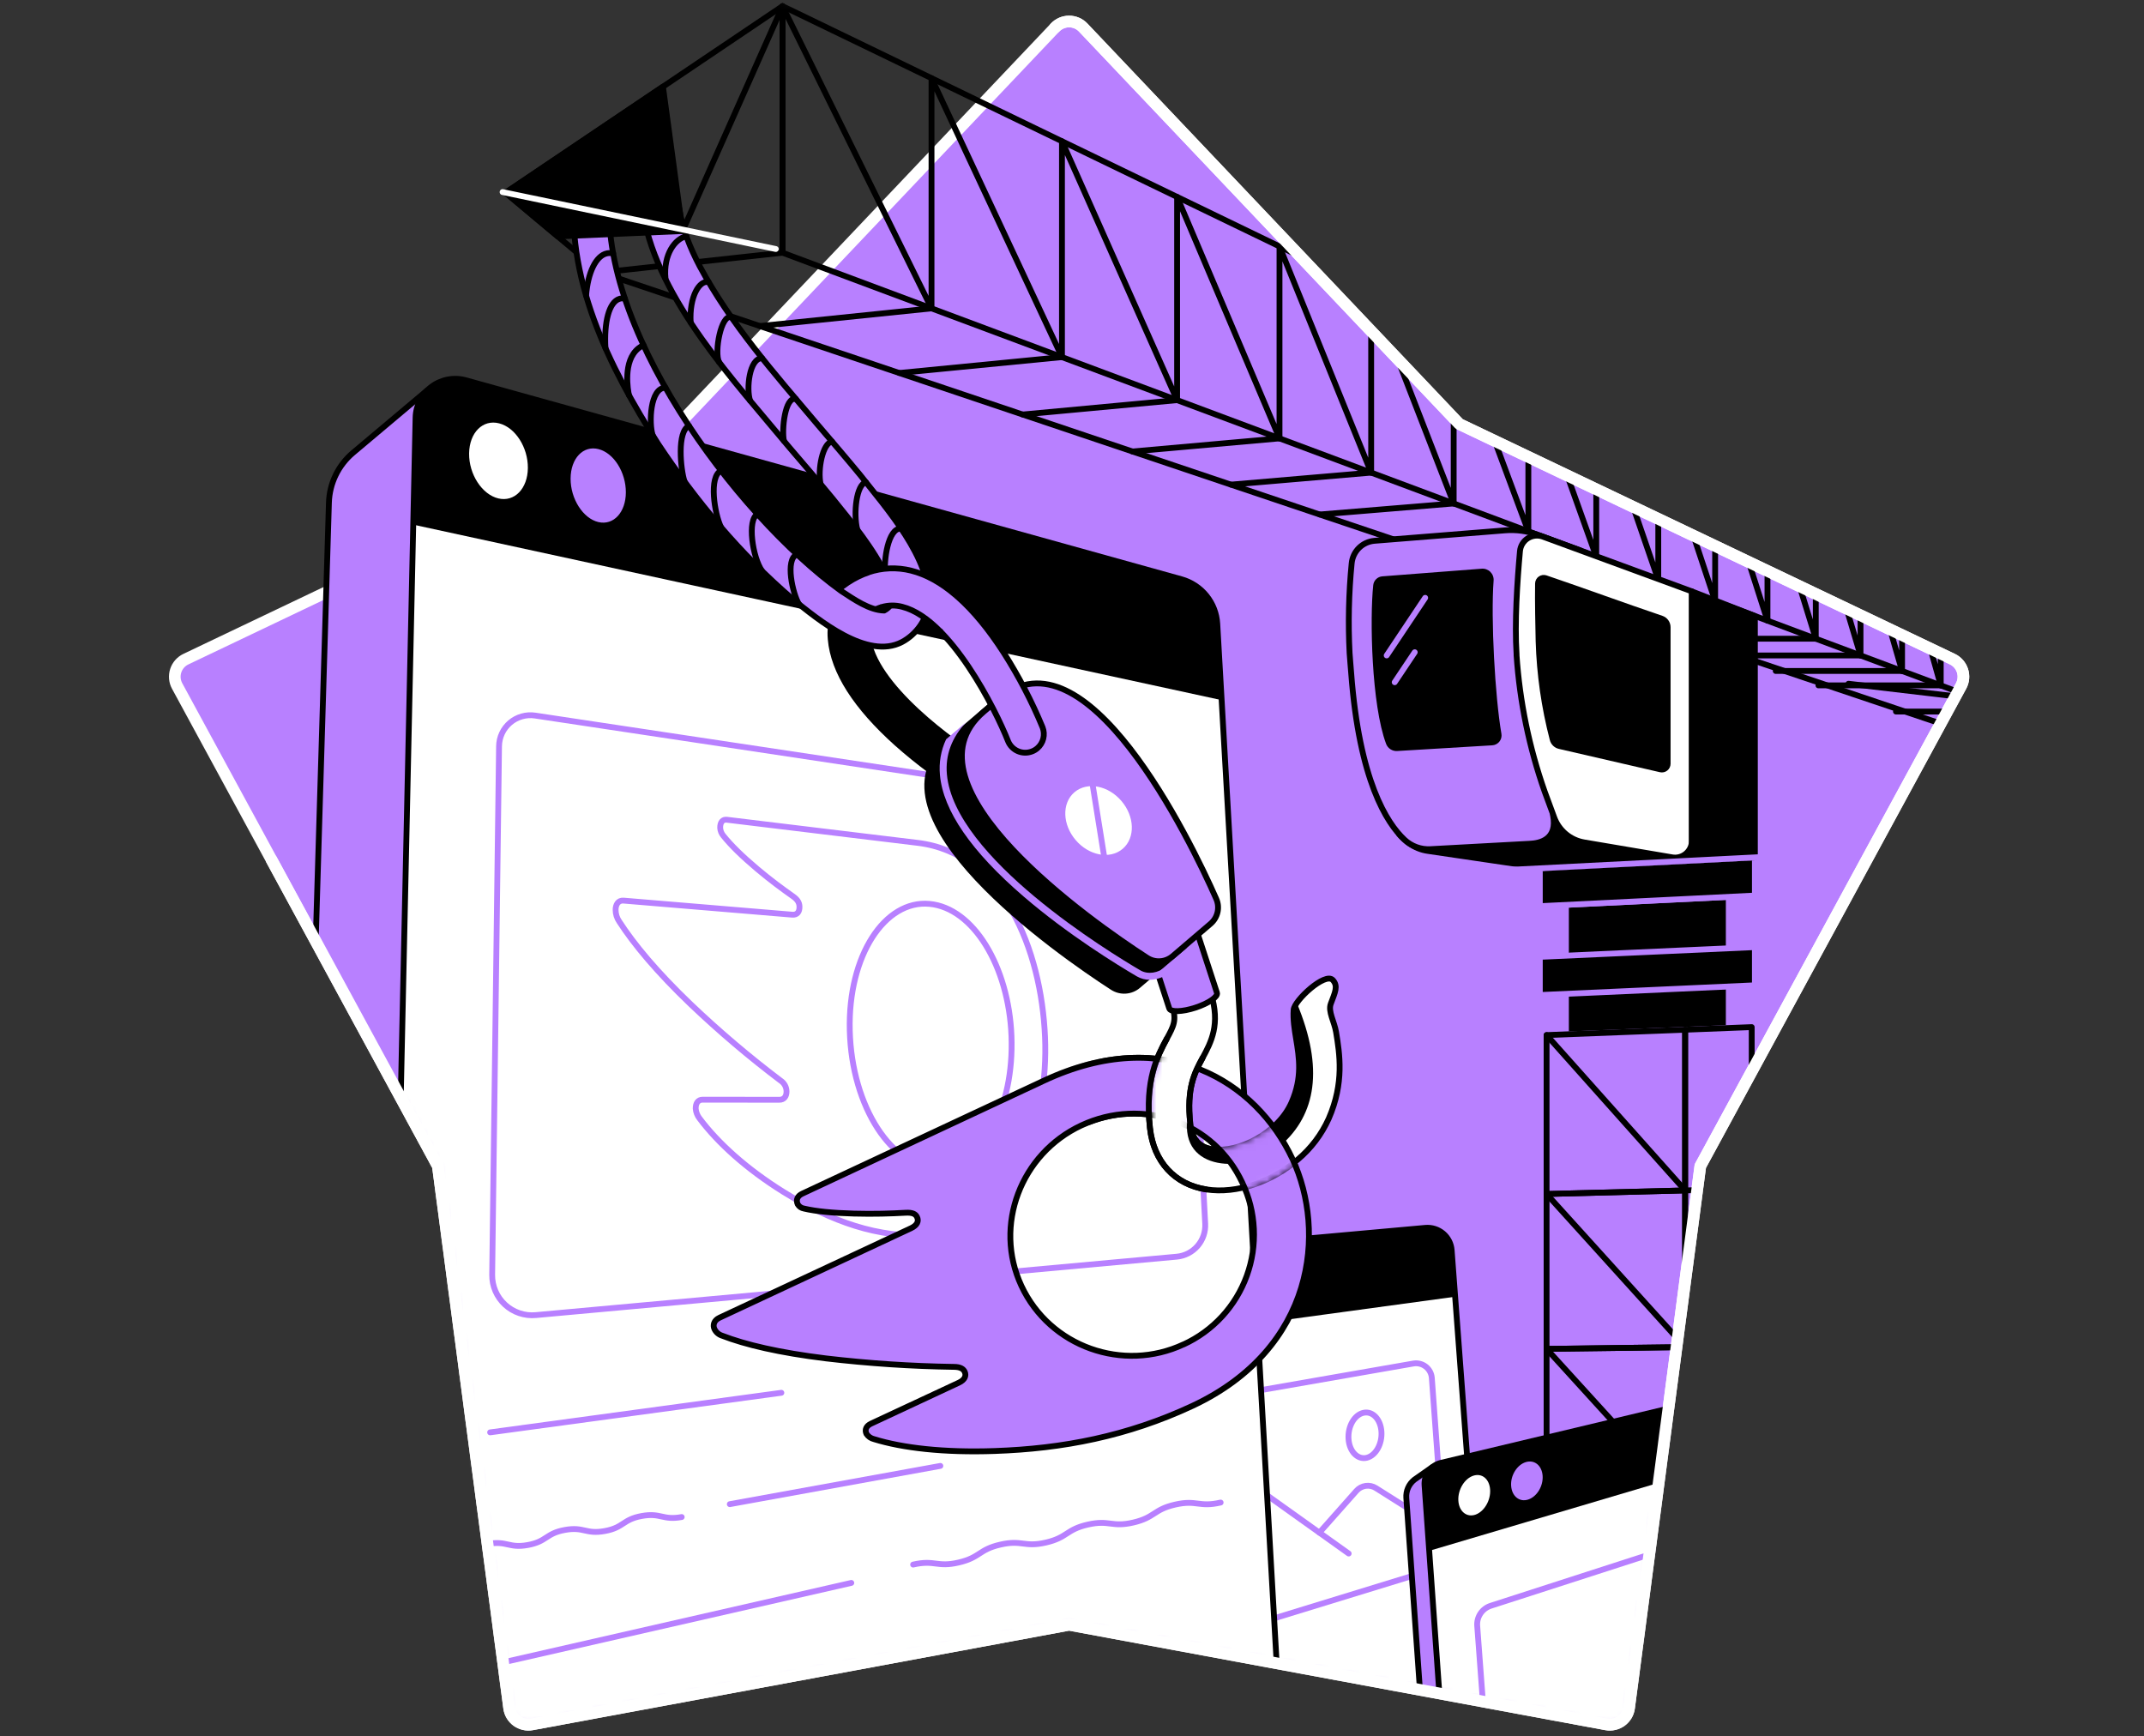 <svg width="368" height="298" viewBox="0 0 368 298" fill="none" xmlns="http://www.w3.org/2000/svg">
<rect x="0" y="0" width="368" height="298" fill="#333333" stroke="none"/>
<path d="M181.084 4.733L116.544 72.761L31.902 113.125C31.493 113.32 31.128 113.597 30.829 113.937C30.53 114.278 30.304 114.676 30.164 115.107C30.024 115.538 29.973 115.992 30.014 116.444C30.055 116.895 30.188 117.333 30.404 117.731L75.156 200.127L87.383 293.096C87.442 293.546 87.593 293.978 87.825 294.367C88.057 294.757 88.366 295.095 88.732 295.361C89.099 295.628 89.516 295.817 89.958 295.917C90.4 296.017 90.858 296.027 91.304 295.945L183.503 278.841L275.702 295.945C276.147 296.027 276.605 296.017 277.047 295.917C277.489 295.817 277.905 295.628 278.272 295.361C278.638 295.095 278.947 294.757 279.178 294.367C279.41 293.978 279.56 293.545 279.619 293.096L291.846 200.127L336.602 117.724C336.818 117.326 336.95 116.888 336.992 116.437C337.033 115.985 336.982 115.531 336.842 115.1C336.702 114.669 336.475 114.271 336.177 113.93C335.878 113.59 335.513 113.313 335.104 113.118L250.461 72.761L185.926 4.733C185.614 4.404 185.239 4.142 184.822 3.962C184.406 3.783 183.958 3.691 183.505 3.691C183.051 3.691 182.603 3.783 182.187 3.962C181.77 4.142 181.395 4.404 181.084 4.733" fill="#B880FF"/>
<path d="M181.084 4.733L116.544 72.761L31.902 113.125C31.493 113.32 31.128 113.597 30.829 113.937C30.53 114.278 30.304 114.676 30.164 115.107C30.024 115.538 29.973 115.992 30.014 116.444C30.055 116.895 30.188 117.333 30.404 117.731L75.156 200.127L87.383 293.096C87.442 293.546 87.593 293.978 87.825 294.367C88.057 294.757 88.366 295.095 88.732 295.361C89.099 295.628 89.516 295.817 89.958 295.917C90.4 296.017 90.858 296.027 91.304 295.945L183.503 278.841L275.702 295.945C276.147 296.027 276.605 296.017 277.047 295.917C277.489 295.817 277.905 295.628 278.272 295.361C278.638 295.095 278.947 294.757 279.178 294.367C279.41 293.978 279.56 293.545 279.619 293.096L291.846 200.127L336.602 117.724C336.818 117.326 336.95 116.888 336.992 116.437C337.033 115.985 336.982 115.531 336.842 115.1C336.702 114.669 336.475 114.271 336.177 113.93C335.878 113.59 335.513 113.313 335.104 113.118L250.461 72.761L185.926 4.733C185.614 4.404 185.239 4.142 184.822 3.962C184.406 3.783 183.958 3.691 183.505 3.691C183.051 3.691 182.603 3.783 182.187 3.962C181.77 4.142 181.395 4.404 181.084 4.733" stroke="white" stroke-width="2" stroke-linecap="round" stroke-linejoin="round"/>
<mask id="mask0_5261_842" style="mask-type:alpha" maskUnits="userSpaceOnUse" x="30" y="0" width="308" height="296">
<path d="M181.084 4.733L133.03 0L91.304 16.351L31.902 113.125C31.493 113.32 31.128 113.597 30.829 113.937C30.53 114.278 30.304 114.676 30.164 115.107C30.024 115.538 29.973 115.993 30.014 116.444C30.055 116.895 30.188 117.333 30.404 117.732L75.156 200.127L87.383 293.096C87.442 293.546 87.593 293.978 87.825 294.368C88.057 294.757 88.366 295.095 88.732 295.361C89.099 295.628 89.516 295.817 89.958 295.917C90.4 296.017 90.858 296.027 91.304 295.945L183.503 278.841L275.702 295.945C276.148 296.027 276.605 296.017 277.047 295.917C277.489 295.817 277.905 295.628 278.272 295.361C278.638 295.095 278.947 294.757 279.178 294.367C279.41 293.978 279.56 293.546 279.619 293.096L291.846 200.127L336.602 117.725C336.818 117.326 336.95 116.888 336.992 116.437C337.033 115.986 336.982 115.531 336.842 115.1C336.702 114.669 336.475 114.271 336.177 113.93C335.878 113.59 335.513 113.313 335.104 113.118L250.462 72.761L185.926 4.733C185.614 4.404 185.239 4.142 184.822 3.963C184.406 3.783 183.958 3.691 183.505 3.691C183.051 3.691 182.603 3.783 182.187 3.963C181.77 4.142 181.395 4.404 181.084 4.733Z" fill="#FF642D"/>
</mask>
<g mask="url(#mask0_5261_842)">
<path d="M296.73 153.918L268.781 155.286V177.534L296.73 176.427V153.918Z" fill="black" stroke="#B880FF" stroke-linecap="round" stroke-linejoin="round"/>
<path d="M301.213 162.544L264.298 164.214V170.769L301.213 169.098V162.544Z" fill="black" stroke="#B880FF" stroke-linecap="round" stroke-linejoin="round"/>
<path d="M301.213 147.142L264.298 149.02V155.518L301.213 153.697V147.142Z" fill="black" stroke="#B880FF" stroke-linecap="round" stroke-linejoin="round"/>
<path d="M289.239 306.613H300.667V176.272L289.239 176.722V306.613Z" stroke="black" stroke-linecap="round" stroke-linejoin="round"/>
<path d="M289.24 204.301L265.458 204.916V177.639L289.24 176.722V204.301Z" stroke="black" stroke-linecap="round" stroke-linejoin="round"/>
<path d="M289.24 231.191L265.458 231.497V204.916L289.24 204.301V231.191Z" stroke="black" stroke-linecap="round" stroke-linejoin="round"/>
<path d="M289.24 257.831H265.458V231.497L289.24 231.191V257.831Z" stroke="black" stroke-linecap="round" stroke-linejoin="round"/>
<path d="M289.24 257.831H265.458V284.594H289.24V257.831Z" stroke="black" stroke-linecap="round" stroke-linejoin="round"/>
<path d="M289.24 231.191L265.458 204.916" stroke="black" stroke-linecap="round" stroke-linejoin="round"/>
<path d="M255.806 303.122L153.589 348.887L150.698 219.211L244.649 210.726C245.197 210.676 245.75 210.737 246.275 210.903C246.799 211.069 247.286 211.338 247.706 211.694C248.126 212.05 248.471 212.486 248.722 212.977C248.972 213.467 249.122 214.002 249.164 214.551L255.806 303.122Z" fill="white" stroke="black" stroke-linecap="round" stroke-linejoin="round"/>
<path d="M249.761 222.544L151.074 235.991L150.698 219.211L244.649 210.726C245.197 210.676 245.75 210.737 246.275 210.903C246.799 211.069 247.286 211.338 247.706 211.694C248.126 212.05 248.471 212.486 248.722 212.977C248.972 213.467 249.122 214.002 249.164 214.551L249.761 222.544Z" fill="black"/>
<path d="M167.724 225.649C167.798 228.001 166.089 230.132 163.888 230.41C161.687 230.688 159.774 228.965 159.711 226.542C159.647 224.119 161.416 222.016 163.638 221.791C165.861 221.566 167.651 223.31 167.724 225.649Z" fill="white"/>
<path d="M179.099 224.369C179.187 226.644 177.601 228.698 175.541 228.94C173.48 229.183 171.673 227.534 171.606 225.202C171.539 222.871 173.171 220.835 175.249 220.631C177.327 220.427 179.015 222.101 179.099 224.369Z" fill="#B880FF"/>
<path d="M248.116 268.707L161.578 295.273L160.312 248.361L242.595 234.007C242.967 233.944 243.348 233.958 243.714 234.05C244.08 234.141 244.422 234.308 244.72 234.54C245.018 234.772 245.264 235.063 245.443 235.395C245.622 235.727 245.73 236.093 245.76 236.469L248.116 268.707Z" stroke="#B880FF" stroke-linecap="round" stroke-linejoin="round"/>
<path d="M237.112 245.692C237.26 247.802 236.135 249.817 234.584 250.186C233.033 250.555 231.602 249.11 231.462 246.944C231.321 244.778 232.495 242.777 234.064 242.457C235.632 242.137 236.968 243.6 237.112 245.692Z" stroke="#B880FF" stroke-linecap="round" stroke-linejoin="round"/>
<path d="M226.463 263.031L232.824 255.858C233.233 255.395 233.793 255.093 234.405 255.006C235.016 254.919 235.639 255.053 236.161 255.383L247.677 262.662" stroke="#B880FF" stroke-linecap="round" stroke-linejoin="round"/>
<path d="M197.177 272.909L212.53 255.921C212.957 255.448 213.544 255.148 214.178 255.08C214.812 255.011 215.45 255.178 215.969 255.549L231.49 266.618" stroke="#B880FF" stroke-linecap="round" stroke-linejoin="round"/>
<path d="M321.168 234.879L245.917 252.834L245.801 251.814L243.055 253.741L242.932 253.825L242.767 253.941C242.299 254.31 241.929 254.787 241.687 255.331C241.446 255.875 241.341 256.47 241.381 257.064L247.774 347.083L328.482 298.968L321.168 234.879Z" fill="#B880FF" stroke="black" stroke-linecap="round" stroke-linejoin="round"/>
<path d="M331.59 296.789L250.907 344.91L244.514 254.891C244.453 254.022 244.703 253.16 245.218 252.457C245.733 251.755 246.48 251.258 247.327 251.055L324.279 232.692L331.59 296.789Z" fill="white" stroke="black" stroke-linecap="round" stroke-linejoin="round"/>
<path d="M325.388 242.425L245.214 266.185L244.483 254.88C244.427 254.015 244.679 253.158 245.193 252.461C245.708 251.763 246.453 251.27 247.296 251.068L324.266 232.699L325.388 242.425Z" fill="black"/>
<path d="M255.768 255.672C255.877 257.49 254.765 259.399 253.271 259.937C251.777 260.475 250.423 259.413 250.314 257.542C250.205 255.672 251.369 253.759 252.881 253.263C254.393 252.767 255.659 253.854 255.768 255.672Z" fill="white"/>
<path d="M264.779 253.277C264.899 255.035 263.812 256.846 262.318 257.346C260.823 257.845 259.505 256.808 259.375 255.011C259.244 253.214 260.391 251.389 261.889 250.928C263.387 250.468 264.66 251.526 264.779 253.277Z" fill="#B880FF"/>
<path d="M325.458 283.349L256.365 316.66L253.552 279.034C253.495 278.283 253.693 277.534 254.113 276.909C254.534 276.283 255.152 275.817 255.869 275.585L322.195 254.163L325.458 283.349Z" stroke="#B880FF" stroke-linecap="round" stroke-linejoin="round"/>
<path d="M202.234 304.039L48.298 357.069L56.456 86.267C56.506 84.627 56.902 83.016 57.617 81.54C58.332 80.063 59.35 78.754 60.605 77.697L73.306 67.011L202.234 304.039Z" fill="#B880FF" stroke="black" stroke-linecap="round" stroke-linejoin="round"/>
<path d="M219.369 289.594L65.422 342.624L71.33 71.674C71.352 70.637 71.612 69.619 72.088 68.697C72.564 67.775 73.244 66.974 74.077 66.356C74.91 65.737 75.873 65.317 76.893 65.127C77.913 64.937 78.963 64.983 79.962 65.26L202.779 99.411C204.473 99.884 205.978 100.875 207.082 102.245C208.186 103.615 208.834 105.296 208.936 107.052L219.369 289.594Z" fill="white" stroke="black" stroke-linecap="round" stroke-linejoin="round"/>
<path d="M209.685 120.158L70.918 90.04L71.33 71.674C71.353 70.637 71.612 69.619 72.088 68.697C72.564 67.775 73.245 66.974 74.077 66.356C74.91 65.737 75.873 65.317 76.893 65.127C77.913 64.937 78.963 64.983 79.963 65.26L202.779 99.411C204.474 99.884 205.978 100.875 207.082 102.245C208.186 103.615 208.834 105.296 208.936 107.052L209.685 120.158Z" fill="black"/>
<path d="M90.604 80.317C90.572 83.852 88.314 86.197 85.537 85.539C82.759 84.882 80.473 81.415 80.519 77.821C80.564 74.227 82.885 71.934 85.677 72.655C88.469 73.376 90.632 76.794 90.604 80.317Z" fill="white"/>
<path d="M107.422 84.488C107.422 87.92 105.312 90.216 102.7 89.597C100.087 88.978 97.921 85.627 97.938 82.135C97.956 78.644 100.118 76.4 102.742 77.079C105.365 77.757 107.429 81.063 107.422 84.488Z" fill="#B880FF"/>
<path d="M201.967 215.673L91.961 225.698C91.004 225.785 90.039 225.671 89.129 225.361C88.22 225.052 87.385 224.555 86.68 223.903C85.974 223.25 85.414 222.457 85.034 221.574C84.655 220.691 84.466 219.739 84.478 218.778L85.656 128.08C85.664 127.309 85.837 126.548 86.164 125.85C86.491 125.151 86.965 124.531 87.552 124.031C88.139 123.531 88.827 123.163 89.569 122.952C90.311 122.74 91.089 122.69 91.852 122.806L197.61 138.738C199.173 138.973 200.606 139.74 201.668 140.91C202.73 142.08 203.354 143.581 203.437 145.159L206.862 210.005C206.939 211.4 206.472 212.77 205.559 213.828C204.646 214.885 203.358 215.547 201.967 215.673V215.673Z" stroke="#B880FF" stroke-linecap="round" stroke-linejoin="round"/>
<path d="M84.126 245.822L134.115 239.029" stroke="#B880FF" stroke-linecap="round" stroke-linejoin="round"/>
<path d="M125.264 258.143L161.405 251.578" stroke="#B880FF" stroke-linecap="round" stroke-linejoin="round"/>
<path d="M83.743 264.969C87.044 264.371 87.294 265.753 90.596 265.155C93.898 264.558 93.645 263.172 96.947 262.571C100.249 261.97 100.502 263.355 103.804 262.757C107.105 262.159 106.852 260.77 110.154 260.173C113.456 259.575 113.709 260.957 117.011 260.355" stroke="#B880FF" stroke-linecap="round" stroke-linejoin="round"/>
<path d="M156.729 268.513C160.478 267.655 160.791 269.027 164.536 268.162C168.281 267.297 167.971 265.936 171.72 265.081C175.468 264.227 175.781 265.598 179.53 264.73C183.278 263.861 182.962 262.504 186.71 261.649C190.459 260.795 190.771 262.166 194.52 261.298C198.268 260.429 197.955 259.072 201.704 258.217C205.452 257.363 205.765 258.731 209.514 257.866" stroke="#B880FF" stroke-linecap="round" stroke-linejoin="round"/>
<path d="M83.606 285.923L146.12 271.657" stroke="#B880FF" stroke-linecap="round" stroke-linejoin="round"/>
<path d="M161.019 200.402C153.216 200.616 146.187 190.053 145.856 176.842C145.533 163.969 151.894 154.408 159.546 155.125C167.078 155.828 173.133 165.843 173.611 177.791C174.086 190.057 168.695 200.187 161.019 200.402ZM179.371 177.988C178.731 162.868 172.099 146.418 157.527 144.653L124.755 140.683C124.051 140.595 123.598 141.098 123.612 142.069C123.64 142.565 123.827 143.038 124.146 143.419C125.483 145.089 127.395 146.956 129.941 149.105C132.378 151.158 134.249 152.512 136.123 153.841C136.897 154.386 137.21 154.932 137.224 155.6C137.245 156.496 136.837 157.048 135.982 156.978L107.029 154.562C106.1 154.485 105.661 155.266 105.664 156.138C105.662 156.853 105.878 157.552 106.283 158.142C108.822 162.084 112.813 166.856 118.538 172.338C123.427 176.996 128.579 181.372 133.968 185.443C134.284 185.647 134.545 185.927 134.726 186.257C134.906 186.588 135.001 186.958 135.001 187.335C135.001 188.112 134.618 188.763 133.735 188.741L120.591 188.727C119.814 188.727 119.396 189.329 119.41 190.271C119.464 190.884 119.696 191.469 120.078 191.952C123.215 196.136 128.127 200.613 134.495 204.569C142.727 209.688 150.751 212.484 159.292 211.985C174.48 211.081 179.986 192.212 179.371 177.988Z" stroke="#B880FF" stroke-linecap="round" stroke-linejoin="round"/>
<path d="M221.856 198.925C215.621 185.583 200.009 175.716 179.16 185.471L137.716 204.853C136.876 205.243 136.57 205.908 136.925 206.682C137.039 206.875 137.194 207.041 137.379 207.168C137.565 207.294 137.776 207.378 137.997 207.413C140.079 207.898 142.899 208.173 146.567 208.275C150.108 208.366 152.777 208.275 155.463 208.13C156.574 208.074 157.141 208.317 157.394 208.862C157.745 209.565 157.436 210.268 156.392 210.775L123.489 226.152C122.508 226.612 122.332 227.449 122.624 228.082C122.753 228.354 122.936 228.596 123.163 228.794C123.39 228.991 123.655 229.139 123.943 229.229C127.912 230.769 133.729 232.147 141.756 233.128C149.056 233.987 156.395 234.473 163.744 234.584C164.834 234.584 165.383 234.936 165.604 235.477C165.865 236.086 165.629 236.803 164.585 237.292L149.514 244.324C148.656 244.729 148.395 245.379 148.722 246.083C149.023 246.539 149.488 246.862 150.02 246.986C154.901 248.495 161.976 249.328 170.738 249.022C182.43 248.621 193.517 246.476 204.65 241.286C225.755 231.412 227.63 211.285 221.856 198.925ZM203.149 230.723C192.793 235.565 180.222 231.166 175.317 220.677C170.478 210.318 175.229 197.993 185.588 193.151C196.207 188.189 208.392 192.609 213.227 202.958C214.409 205.44 215.086 208.132 215.218 210.878C215.35 213.624 214.936 216.369 213.998 218.954C213.06 221.538 211.618 223.911 209.756 225.933C207.893 227.955 205.647 229.587 203.149 230.734V230.723Z" fill="#B880FF" stroke="black" stroke-linecap="round" stroke-linejoin="round"/>
<path d="M222.756 198.998C218.315 202.792 212.337 204.934 207.062 204.132C201.637 203.302 198.015 199.367 197.382 193.607C196.475 185.316 198.669 181.24 200.272 178.265C201.485 176.019 201.985 175.101 201.19 172.583C200.911 171.702 200.993 170.747 201.419 169.927C201.844 169.107 202.577 168.489 203.457 168.21C204.338 167.93 205.293 168.012 206.113 168.436C206.934 168.86 207.552 169.593 207.833 170.473C209.524 175.793 207.868 178.863 206.408 181.571C205.048 184.099 203.637 186.712 204.299 192.844C204.59 195.492 205.797 196.888 208.1 197.24C212.467 197.904 219.352 194.532 221.691 189.187C223.558 184.918 223.002 181.536 222.464 178.262C222.204 176.673 221.923 174.978 222.042 173.3C222.158 171.69 227.471 166.774 228.769 168.198C229.715 169.232 229.149 170.308 228.417 172.27C227.925 173.606 229.033 175.336 229.328 177.133C229.929 180.797 230.756 185.822 228.066 191.976C226.845 194.685 225.03 197.085 222.756 198.998V198.998Z" fill="white" stroke="black" stroke-linecap="round" stroke-linejoin="round"/>
<path d="M222.594 172.144C222.328 172.482 222.145 172.878 222.063 173.301C221.944 174.978 222.225 176.673 222.485 178.262C223.023 181.536 223.579 184.919 221.712 189.188C219.377 194.533 212.488 197.905 208.121 197.24C206.05 196.924 204.868 195.753 204.443 193.594L203.739 192.725C203.201 201.421 214.563 201.224 219.865 196.554C225.847 191.297 227.289 183.4 222.594 172.144Z" fill="black"/>
<path d="M197.217 162.425L200.694 173.065C200.913 173.733 202.924 173.673 205.185 172.935C207.446 172.197 209.102 171.057 208.881 170.389L205.403 159.745L197.217 162.425Z" fill="#B880FF" stroke="black" stroke-linecap="round" stroke-linejoin="round"/>
<path d="M169.286 135.897C168.78 136.329 168.153 136.592 167.491 136.65C166.83 136.708 166.166 136.558 165.594 136.221C161.473 133.689 157.582 130.802 153.965 127.592C146.901 121.262 143.064 115.263 142.586 109.714C142.308 106.55 143.096 104.791 148.054 100.547C149.397 99.401 153.466 101.391 152.126 102.537C149.742 104.57 148.733 106.676 148.961 109.159C149.703 117.644 163.92 127.817 168.839 130.714C169.201 130.926 169.517 131.208 169.77 131.543C170.023 131.877 170.207 132.259 170.312 132.665C170.417 133.071 170.441 133.493 170.383 133.909C170.324 134.324 170.185 134.724 169.971 135.085C169.791 135.393 169.559 135.668 169.286 135.897V135.897Z" fill="black" stroke="black" stroke-linecap="round" stroke-linejoin="round"/>
<path d="M171.241 122.391L170.14 121.03L165.53 124.975L164.929 125.489L162.9 127.222C148.071 139.881 181.431 163.297 190.968 169.447C191.631 169.876 192.415 170.079 193.203 170.026C193.991 169.974 194.742 169.668 195.342 169.155L196.865 167.857L197.28 167.506L199.91 165.259L201.847 163.606L203.219 162.435L202.913 162.048C203.229 161.165 203.196 160.194 202.821 159.334C198.823 150.251 184.649 121.128 171.241 122.391Z" fill="black" stroke="black" stroke-linecap="round" stroke-linejoin="round"/>
<path d="M205.849 160.188L207.786 158.532C208.385 158.02 208.804 157.328 208.979 156.56C209.154 155.792 209.078 154.988 208.76 154.266C204.189 143.882 186.298 107.256 171.469 119.915L168.839 122.158C154.01 134.817 187.37 158.233 196.907 164.383C197.57 164.812 198.354 165.015 199.142 164.962C199.93 164.91 200.68 164.604 201.281 164.091L203.218 162.438L205.849 160.188Z" fill="#B880FF" stroke="black" stroke-linecap="round" stroke-linejoin="round"/>
<path d="M178.052 128.414C177.784 128.646 177.476 128.829 177.145 128.956C176.755 129.11 176.338 129.185 175.919 129.177C175.499 129.17 175.086 129.08 174.701 128.912C174.317 128.745 173.969 128.503 173.678 128.201C173.388 127.899 173.159 127.542 173.006 127.152C170.917 121.835 163.104 106.201 154.841 104.134C152.421 103.529 150.185 104.194 147.808 106.244C147.163 106.793 146.327 107.065 145.483 106.998C144.638 106.931 143.855 106.531 143.305 105.887C142.755 105.242 142.484 104.406 142.551 103.561C142.618 102.717 143.018 101.934 143.662 101.384C148.617 97.164 153.325 97.182 156.398 97.948C161.799 99.299 167.137 104.025 172.268 111.996C174.865 116.071 177.101 120.366 178.949 124.831C179.19 125.448 179.233 126.124 179.072 126.766C178.911 127.408 178.555 127.984 178.052 128.414Z" fill="#B880FF" stroke="black" stroke-linecap="round" stroke-linejoin="round"/>
<path d="M192.376 145.292C194.336 143.619 194.216 140.26 192.108 137.791C190.001 135.321 186.703 134.675 184.742 136.348C182.782 138.021 182.902 141.379 185.01 143.849C187.118 146.319 190.416 146.965 192.376 145.292Z" fill="white" stroke="white" stroke-linecap="round" stroke-linejoin="round"/>
<path d="M187.391 133.738L189.543 147.142" stroke="#B880FF" stroke-linecap="round" stroke-linejoin="round"/>
<path d="M200.933 165.976C200.883 165.917 200.821 165.868 200.752 165.833C200.683 165.798 200.608 165.776 200.53 165.77C200.453 165.764 200.375 165.773 200.301 165.797C200.227 165.821 200.159 165.859 200.1 165.909C198.802 167.017 197.012 167.277 195.746 166.539C190.423 163.427 163.8 147.199 162.527 132.887C162.232 129.578 163.357 126.558 165.868 123.91L162.517 126.772L162.387 126.888C161.499 128.793 161.135 130.9 161.332 132.993C161.877 139.108 166.708 146.126 175.689 153.852C183.355 160.445 191.84 165.635 195.134 167.566C195.811 167.955 196.579 168.158 197.36 168.153C198.645 168.135 199.881 167.661 200.849 166.817C200.91 166.767 200.96 166.706 200.998 166.637C201.035 166.568 201.058 166.492 201.066 166.414C201.074 166.336 201.066 166.257 201.043 166.182C201.021 166.107 200.983 166.037 200.933 165.976V165.976Z" fill="#B880FF"/>
<mask id="mask1_5261_842" style="mask-type:alpha" maskUnits="userSpaceOnUse" x="181" y="167" width="50" height="38">
<path d="M222.755 198.998C218.314 202.792 212.336 204.934 207.061 204.132C201.636 203.302 198.014 199.367 197.381 193.608C196.473 185.316 198.668 181.241 200.271 178.266C201.484 176.019 201.984 175.101 201.189 172.583C200.91 171.703 200.992 170.747 201.417 169.927C201.843 169.107 202.576 168.49 203.456 168.21C204.336 167.93 205.292 168.012 206.112 168.436C206.933 168.861 207.551 169.593 207.831 170.473C209.523 175.794 183.014 182.957 181.554 185.664C180.194 188.192 209.334 216.784 204.297 192.845C204.589 195.492 205.795 196.888 208.099 197.24C212.466 197.905 219.351 194.532 221.689 189.188C223.557 184.919 223.001 181.536 222.463 178.262C222.203 176.673 221.921 174.978 222.041 173.301C222.157 171.69 227.47 166.774 228.768 168.198C229.714 169.232 229.148 170.308 228.416 172.27C227.924 173.607 229.032 175.337 229.327 177.133C229.928 180.798 230.755 185.822 228.065 191.976C226.844 194.685 225.029 197.085 222.755 198.998Z" fill="white" stroke="black" stroke-linecap="round" stroke-linejoin="round"/>
</mask>
<g mask="url(#mask1_5261_842)">
<path d="M221.855 198.924C215.62 185.583 200.008 175.716 179.159 185.471L137.715 204.853C136.875 205.243 136.569 205.908 136.924 206.681C137.038 206.875 137.193 207.041 137.378 207.167C137.564 207.294 137.775 207.378 137.996 207.413C140.078 207.898 142.898 208.172 146.566 208.274C150.107 208.366 152.776 208.274 155.462 208.13C156.573 208.074 157.14 208.316 157.393 208.862C157.744 209.565 157.435 210.268 156.391 210.774L123.488 226.152C122.507 226.612 122.331 227.449 122.623 228.082C122.752 228.354 122.935 228.596 123.162 228.793C123.389 228.991 123.654 229.139 123.942 229.228C127.912 230.769 133.728 232.147 141.755 233.128C149.055 233.987 156.394 234.473 163.743 234.584C164.833 234.584 165.382 234.935 165.603 235.477C165.864 236.085 165.628 236.803 164.584 237.291L149.513 244.324C148.655 244.728 148.394 245.379 148.721 246.082C149.023 246.538 149.487 246.862 150.019 246.986C154.9 248.495 161.975 249.328 170.737 249.022C182.429 248.621 193.516 246.476 204.649 241.286C225.754 231.412 227.629 211.284 221.855 198.924ZM203.148 230.723C192.792 235.565 180.221 231.166 175.316 220.677C170.477 210.317 175.228 197.992 185.587 193.15C196.206 188.189 208.391 192.609 213.226 202.958C214.408 205.44 215.085 208.132 215.217 210.878C215.349 213.624 214.935 216.369 213.997 218.954C213.059 221.538 211.617 223.91 209.755 225.933C207.892 227.955 205.646 229.587 203.148 230.733V230.723Z" fill="#B880FF" stroke="black" stroke-linecap="round" stroke-linejoin="round"/>
</g>
<path d="M207.062 204.132C201.637 203.302 198.015 199.368 197.382 193.608C196.475 185.316 198.669 181.241 200.272 178.266M206.408 181.571C205.048 184.1 203.637 186.712 204.299 192.845C204.59 195.493 205.797 196.889 208.1 197.24" stroke="black" stroke-linecap="round" stroke-linejoin="round"/>
<path d="M103.125 46.768L134.311 43.371V1.055L86.77 33.072L103.125 46.768Z" stroke="black" stroke-linecap="round" stroke-linejoin="round"/>
<path d="M345.115 122.113L134.312 43.371V1.055L345.115 102.959V122.113Z" stroke="black" stroke-linecap="round" stroke-linejoin="round"/>
<path d="M159.886 52.925L130.415 55.956" stroke="black" stroke-linecap="round" stroke-linejoin="round"/>
<path d="M182.275 61.287L154.355 64.012" stroke="black" stroke-linecap="round" stroke-linejoin="round"/>
<path d="M202.041 68.671L175.524 71.139" stroke="black" stroke-linecap="round" stroke-linejoin="round"/>
<path d="M219.616 75.236L194.379 77.483" stroke="black" stroke-linecap="round" stroke-linejoin="round"/>
<path d="M235.348 81.112L211.278 83.172" stroke="black" stroke-linecap="round" stroke-linejoin="round"/>
<path d="M134.312 1.055L159.887 52.925V13.418L182.279 61.287V24.242L202.041 68.671V33.796L219.616 75.236V42.291L235.348 81.112V49.897L249.512 86.404V56.744L262.329 91.19V62.94L273.986 95.543V68.576L284.63 99.52V73.721L294.391 103.167V78.44L303.372 106.521V82.779L311.664 109.619V86.787L319.343 112.489V90.501L326.475 115.151V93.95L333.113 117.633V97.161L339.313 119.947V100.157L345.115 122.113" stroke="black" stroke-linecap="round" stroke-linejoin="round"/>
<path d="M311.664 109.619H288.167" stroke="black" stroke-linecap="round" stroke-linejoin="round"/>
<path d="M103.125 46.771L344.717 128.087" stroke="black" stroke-linecap="round" stroke-linejoin="round"/>
<path d="M117.148 39.651L134.312 1.055" stroke="black" stroke-linecap="round" stroke-linejoin="round"/>
<path d="M319.343 112.489H296.888" stroke="black" stroke-linecap="round" stroke-linejoin="round"/>
<path d="M326.46 115.154H304.789" stroke="black" stroke-linecap="round" stroke-linejoin="round"/>
<path d="M333.141 117.626H312.117" stroke="black" stroke-linecap="round" stroke-linejoin="round"/>
<path d="M317.275 117.341L339.312 119.933" stroke="black" stroke-linecap="round" stroke-linejoin="round"/>
<path d="M345.076 122.117H325.423" stroke="black" stroke-linecap="round" stroke-linejoin="round"/>
<path d="M245.087 146.038L265.331 149.02L290.396 147.709L294.13 143.608L267.575 134.628L240.147 143.165C240.663 143.754 241.242 144.285 241.874 144.748H241.895C242.838 145.432 243.934 145.875 245.087 146.038V146.038Z" fill="black" stroke="black" stroke-linecap="round" stroke-linejoin="round"/>
<path d="M235.896 92.814L258.348 91.018C260.257 90.867 262.176 91.131 263.974 91.791L271.14 94.421L266.569 139.916C267.378 144.083 264.308 144.723 262.568 144.804L245.531 145.732C244.714 145.777 243.896 145.656 243.127 145.375C242.358 145.095 241.654 144.661 241.058 144.101C238.027 141.263 233.301 133.935 231.915 115.456C231.834 114.359 231.722 113.238 231.648 112.091C231.383 106.964 231.5 101.824 232 96.714C232.086 95.71 232.524 94.767 233.237 94.054C233.95 93.341 234.891 92.902 235.896 92.814V92.814Z" fill="#B880FF" stroke="black" stroke-linecap="round" stroke-linejoin="round"/>
<path d="M256.13 127.911L239.817 128.889C239.413 128.915 239.011 128.812 238.669 128.593C238.328 128.375 238.065 128.054 237.919 127.675C235.387 120.945 235.105 106.078 235.703 100.434C235.743 100.037 235.922 99.668 236.207 99.389C236.493 99.111 236.867 98.942 237.265 98.912L254.312 97.6C254.586 97.578 254.862 97.615 255.121 97.71C255.379 97.805 255.614 97.954 255.809 98.148C256.004 98.343 256.155 98.577 256.251 98.835C256.347 99.093 256.386 99.368 256.365 99.643C255.87 106.183 256.608 119.591 257.705 125.928C257.746 126.163 257.736 126.405 257.677 126.637C257.617 126.868 257.51 127.085 257.361 127.272C257.213 127.459 257.026 127.613 256.814 127.723C256.602 127.833 256.369 127.897 256.13 127.911V127.911Z" fill="black"/>
<path d="M264.814 92.097L290.399 101.493V144.29C290.4 144.71 290.308 145.125 290.132 145.507C289.955 145.888 289.697 146.226 289.376 146.497C289.056 146.768 288.68 146.966 288.274 147.077C287.869 147.188 287.445 147.209 287.031 147.139L271.91 144.575C270.757 144.38 269.675 143.884 268.775 143.138C267.874 142.392 267.186 141.421 266.78 140.324L265.124 135.834C262.471 128.3 260.851 120.442 260.306 112.474V112.288C259.955 106.841 260.412 99.847 260.89 94.594C260.93 94.146 261.073 93.714 261.307 93.33C261.54 92.946 261.859 92.621 262.238 92.38C262.617 92.139 263.047 91.988 263.493 91.939C263.94 91.89 264.392 91.944 264.814 92.097V92.097Z" fill="white" stroke="black" stroke-linecap="round" stroke-linejoin="round"/>
<path d="M286.74 131.076V107.646C286.74 107.214 286.604 106.792 286.352 106.441C286.099 106.089 285.743 105.826 285.333 105.688C278.754 103.465 272.034 100.986 265.448 98.75C265.226 98.675 264.99 98.654 264.758 98.688C264.527 98.722 264.307 98.809 264.115 98.945C263.924 99.079 263.767 99.258 263.658 99.465C263.549 99.672 263.49 99.901 263.486 100.135C263.433 103.191 263.532 107.776 263.584 110.034C263.753 115.762 264.567 121.452 266.011 126.997C266.103 127.37 266.297 127.709 266.571 127.979C266.845 128.248 267.187 128.436 267.562 128.523L284.915 132.528C285.133 132.578 285.36 132.579 285.579 132.529C285.797 132.48 286.002 132.381 286.177 132.242C286.353 132.102 286.494 131.925 286.592 131.723C286.689 131.521 286.74 131.3 286.74 131.076V131.076Z" fill="black"/>
<path d="M289.239 204.301L300.667 204.002" stroke="black" stroke-linecap="round" stroke-linejoin="round"/>
<path d="M289.24 204.301L265.458 177.64" stroke="black" stroke-linecap="round" stroke-linejoin="round"/>
<path d="M265.458 231.496L281.486 249.103" stroke="black" stroke-linecap="round" stroke-linejoin="round"/>
<path d="M249.512 86.404L226.515 88.3" stroke="black" stroke-linecap="round" stroke-linejoin="round"/>
<path d="M290.396 101.493V147.708L301.212 147.142V105.716L290.396 101.493Z" fill="black" stroke="black" stroke-linecap="round" stroke-linejoin="round"/>
<path d="M244.62 102.6L238.013 112.488" stroke="#B880FF" stroke-linecap="round" stroke-linejoin="round"/>
<path d="M242.83 111.937L239.388 117.084" stroke="#B880FF" stroke-linecap="round" stroke-linejoin="round"/>
<path d="M259.119 149.284L303.319 147.037" stroke="#B880FF" stroke-linecap="round" stroke-linejoin="round"/>
<path d="M104.816 32.104C101.739 55.348 126.185 88.264 144.337 101.398C146.619 102.892 149.239 104.731 151.76 104.784C154.06 103.568 153.166 101.292 152.199 98.919C149.875 94.052 146.32 89.776 142.86 85.493C140.455 82.578 137.969 79.688 135.476 76.776C126.256 65.654 113.009 51.546 110.432 36.873C109.929 32.794 115.808 31.823 116.603 35.906C117.099 39.186 118.435 42.52 120.12 45.727C125.433 55.618 132.909 64.086 140.216 72.733C142.698 75.641 145.202 78.552 147.663 81.541C152.034 87.118 159.932 95.958 159.369 103.473C159.197 106.233 157.259 108.895 154.819 110.182C148.841 113.322 140.441 106.356 136.038 102.797C127.068 95.104 119.487 86.01 112.971 76.196C104.531 62.978 96.75 47.464 98.737 31.225C99.44 27.234 105.277 28.039 104.823 32.108L104.816 32.104Z" fill="#B880FF"/>
<path d="M104.816 32.104C101.739 55.348 126.185 88.264 144.337 101.398C146.619 102.892 149.239 104.731 151.76 104.784C154.06 103.568 153.166 101.292 152.199 98.919C149.875 94.052 146.32 89.776 142.86 85.493C140.455 82.578 137.969 79.688 135.476 76.776C126.256 65.654 113.009 51.546 110.432 36.873C109.929 32.794 115.808 31.823 116.603 35.906C117.099 39.186 118.435 42.52 120.12 45.727C125.433 55.618 132.909 64.086 140.216 72.733C142.698 75.641 145.202 78.552 147.663 81.541C152.034 87.118 159.932 95.958 159.369 103.473C159.197 106.233 157.259 108.895 154.819 110.182C148.841 113.322 140.441 106.356 136.038 102.797C127.068 95.104 119.487 86.01 112.971 76.196C104.531 62.978 96.75 47.464 98.737 31.225C99.44 27.234 105.277 28.039 104.823 32.108L104.816 32.104Z" stroke="black" stroke-linecap="round" stroke-linejoin="round"/>
<path d="M107.257 51.237C106.946 51.178 106.625 51.195 106.322 51.286C104.528 51.846 103.66 55.285 103.924 59.771" stroke="black" stroke-linecap="round" stroke-linejoin="round"/>
<path d="M105.249 43.501C104.903 43.416 104.543 43.407 104.194 43.477C102.267 43.877 100.896 46.813 100.597 50.731" stroke="black" stroke-linecap="round" stroke-linejoin="round"/>
<path d="M110.454 59.237C110.148 59.377 109.86 59.555 109.596 59.764C106.829 61.976 107.799 67.053 107.957 67.831" stroke="black" stroke-linecap="round" stroke-linejoin="round"/>
<path d="M114.229 66.533C111.56 66.533 111.346 72.68 112.039 74.73" stroke="black" stroke-linecap="round" stroke-linejoin="round"/>
<path d="M118.27 73.102C116.161 73.96 116.811 80.62 117.504 82.67" stroke="black" stroke-linecap="round" stroke-linejoin="round"/>
<path d="M123.776 80.774C121.606 81.752 122.64 88.229 123.776 90.518" stroke="black" stroke-linecap="round" stroke-linejoin="round"/>
<path d="M130.014 88.233C128.207 89.196 129.16 95.659 130.809 98.012" stroke="black" stroke-linecap="round" stroke-linejoin="round"/>
<path d="M136.798 95.135C134.688 95.993 136.074 101.995 137.15 103.708" stroke="black" stroke-linecap="round" stroke-linejoin="round"/>
<path d="M121.635 48.424C120.084 47.999 118.281 50.864 118.548 55.355" stroke="black" stroke-linecap="round" stroke-linejoin="round"/>
<path d="M117.824 40.544C115.9 40.945 113.829 43.628 114.227 47.798" stroke="black" stroke-linecap="round" stroke-linejoin="round"/>
<path d="M125.482 54.44C123.773 53.909 122.56 60.439 123.425 62.159" stroke="black" stroke-linecap="round" stroke-linejoin="round"/>
<path d="M130.81 61.47C128.605 61.47 128.06 66.727 128.753 68.773" stroke="black" stroke-linecap="round" stroke-linejoin="round"/>
<path d="M136.604 68.467C134.723 68.006 134.142 73.833 134.557 75.662" stroke="black" stroke-linecap="round" stroke-linejoin="round"/>
<path d="M142.811 75.781C141.215 76.01 140.301 80.592 140.856 83.088" stroke="black" stroke-linecap="round" stroke-linejoin="round"/>
<path d="M148.635 82.772C147 83.088 146.441 88.106 147.14 90.887" stroke="black" stroke-linecap="round" stroke-linejoin="round"/>
<path d="M154.668 90.704C152.383 90.592 151.672 96.362 151.943 98.37" stroke="black" stroke-linecap="round" stroke-linejoin="round"/>
<path d="M86.77 33.071L113.79 14.874L117.148 39.654L86.77 33.071Z" fill="black" stroke="black" stroke-linecap="round" stroke-linejoin="round"/>
<path d="M95.723 40.572L117.148 39.654L86.77 33.072L95.723 40.572Z" fill="black" stroke="black" stroke-linecap="round" stroke-linejoin="round"/>
<path d="M161.406 108.378C159.321 106.268 157.098 104.7 154.841 104.134C153.703 103.835 152.505 103.848 151.374 104.172L149.007 98.237C151.388 97.424 153.953 97.319 156.392 97.934C158.962 98.578 161.519 99.988 164.047 102.154L161.406 108.378Z" fill="#B880FF"/>
<path d="M161.406 108.378C159.321 106.268 157.098 104.7 154.841 104.134C153.703 103.835 152.505 103.848 151.374 104.172" stroke="black" stroke-linecap="round" stroke-linejoin="round"/>
<path d="M149.007 98.237C151.388 97.424 153.953 97.319 156.392 97.934C158.962 98.578 161.519 99.988 164.047 102.154" stroke="black" stroke-linecap="round" stroke-linejoin="round"/>
</g>
<path d="M86.264 32.962L133.158 42.734" stroke="white" stroke-linecap="round" stroke-linejoin="round"/>
<path d="M46.621 147.585L75.157 200.127L87.383 293.096C87.443 293.546 87.593 293.978 87.825 294.367C88.057 294.757 88.366 295.095 88.733 295.361C89.099 295.628 89.516 295.817 89.958 295.917C90.4 296.017 90.858 296.027 91.304 295.945L183.503 278.841L275.702 295.945C276.148 296.027 276.605 296.017 277.047 295.917C277.489 295.817 277.906 295.628 278.272 295.361C278.639 295.095 278.947 294.757 279.179 294.367C279.41 293.978 279.56 293.545 279.619 293.096L291.846 200.127L336.602 117.724C336.818 117.326 336.951 116.888 336.992 116.437C337.033 115.985 336.982 115.531 336.842 115.1C336.702 114.669 336.476 114.271 336.177 113.93C335.878 113.59 335.513 113.313 335.104 113.118L250.462 72.761L185.926 4.733C185.614 4.404 185.239 4.142 184.823 3.962C184.406 3.783 183.958 3.691 183.505 3.691C183.052 3.691 182.603 3.783 182.187 3.962C181.771 4.142 181.395 4.404 181.084 4.733" stroke="white" stroke-width="2" stroke-linecap="round" stroke-linejoin="round"/>
</svg>

